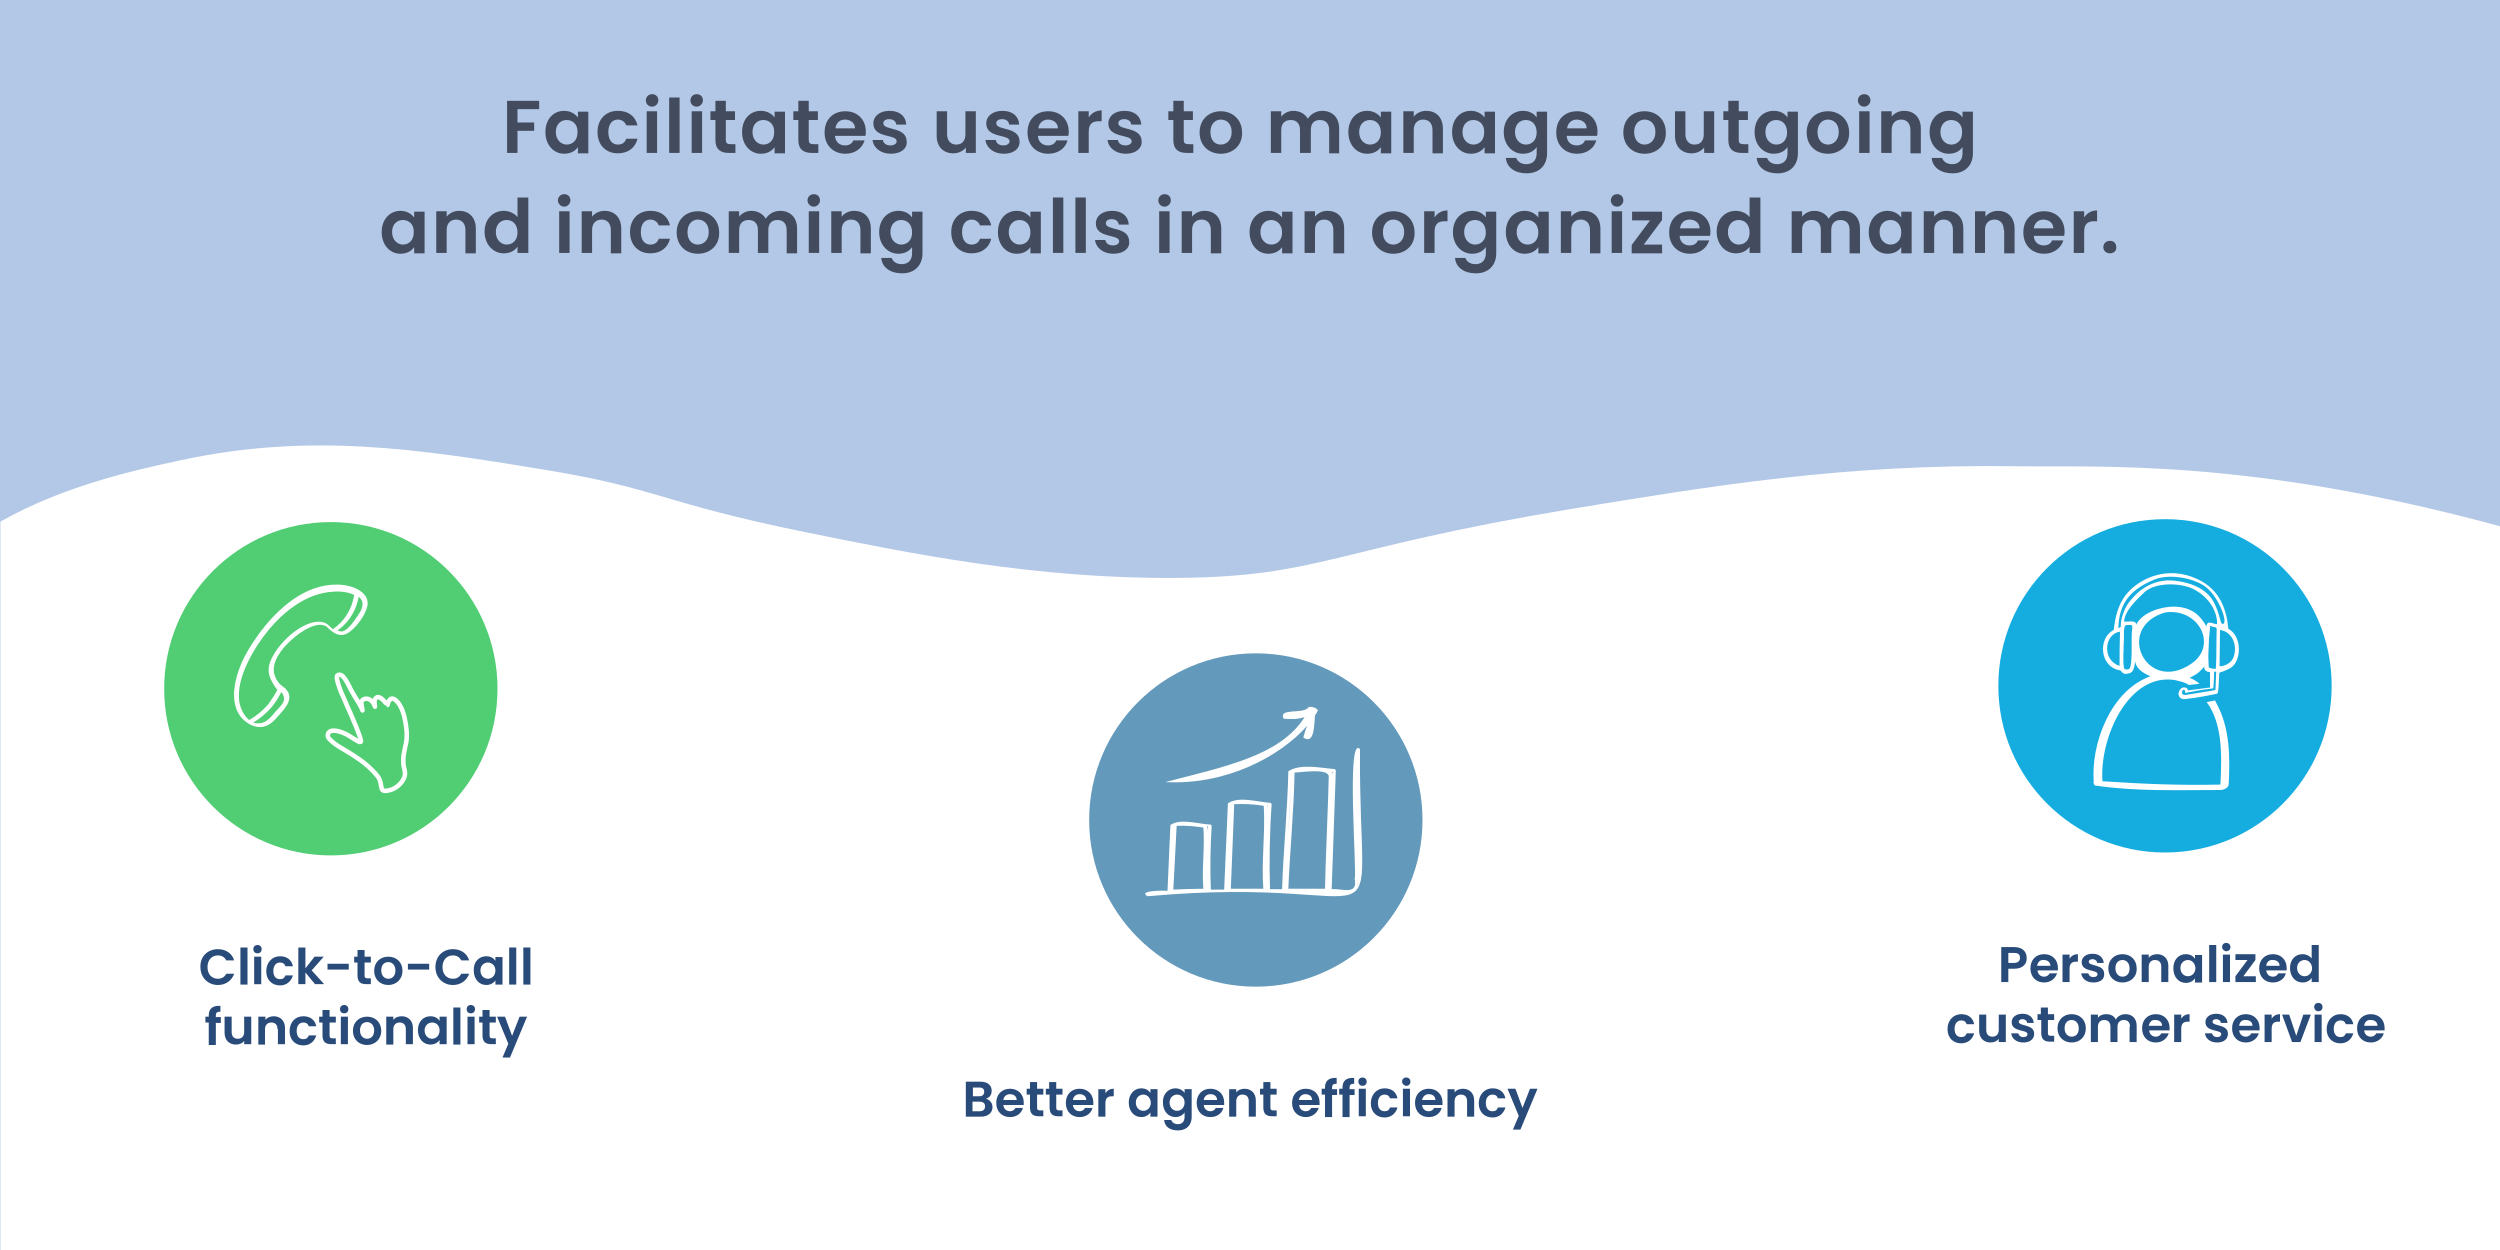<?xml version="1.0" encoding="utf-8"?>
<!-- Generator: Adobe Illustrator 26.4.0, SVG Export Plug-In . SVG Version: 6.00 Build 0)  -->
<svg version="1.1" id="Layer_1" xmlns="http://www.w3.org/2000/svg" xmlns:xlink="http://www.w3.org/1999/xlink" x="0px" y="0px"
	 viewBox="0 0 600 300" style="enable-background:new 0 0 600 300;" xml:space="preserve">
<style type="text/css">
	.st0{fill:#B3C8E6;}
	.st1{fill:#FFFFFF;}
	.st2{fill:#51CD74;}
	.st3{fill:none;stroke:#FFFFFF;stroke-width:1.089;stroke-linecap:round;stroke-linejoin:round;stroke-miterlimit:10;}
	.st4{fill:#6399BB;}
	.st5{fill:#15ADE0;}
	.st6{enable-background:new    ;}
	.st7{fill:#294B7A;}
	.st8{fill:#434C5E;}
	.st9{fill:none;stroke:#D6D6D6;stroke-width:0.988;stroke-miterlimit:10;}
	.st10{fill:none;stroke:#D6D6D6;stroke-miterlimit:10;}
	.st11{fill:#468AFD;}
	.st12{fill:#495057;}
	.st13{fill:#6F6F6F;}
	.st14{fill:#A2E1F6;}
	.st15{fill:#343A40;}
	.st16{fill:#EF8089;}
</style>
<rect x="0" y="0" class="st0" width="600" height="300"/>
<path class="st1" d="M600,126.3c-60.3-16.4-96-14.1-115.9-14.4c-41.5-0.6-73.2,4.7-107.3,10.3c-57.1,9.5-59.9,16.2-94.2,16.5
	c-34.2,0.3-64.8-6-89.4-11c-35.3-7.2-34.5-10.4-63.3-15.1c-29.4-4.8-55.5-8.9-86.7-2.1c-10.7,2.3-28,6.1-43.1,14.7V300h600V126.3z"
	/>
<g class="st6">
	<path class="st7" d="M483.4,232.5H482v3.2h-1.7v-8.4h3.1c2,0,3,1.1,3,2.6C486.5,231.2,485.6,232.5,483.4,232.5z M483.4,231.1
		c0.9,0,1.4-0.5,1.4-1.2c0-0.8-0.4-1.2-1.4-1.2H482v2.4H483.4z"/>
	<path class="st7" d="M490.6,235.8c-1.9,0-3.3-1.3-3.3-3.4c0-2.1,1.4-3.4,3.3-3.4c1.9,0,3.3,1.3,3.3,3.3c0,0.2,0,0.4,0,0.6h-4.9
		c0.1,1,0.8,1.5,1.6,1.5c0.7,0,1.1-0.4,1.3-0.8h1.8C493.3,234.8,492.2,235.8,490.6,235.8z M488.9,231.8h3.2c0-0.9-0.7-1.4-1.6-1.4
		C489.7,230.3,489.1,230.8,488.9,231.8z"/>
	<path class="st7" d="M496.7,235.7h-1.7v-6.6h1.7v1c0.4-0.7,1.1-1.1,2-1.1v1.8h-0.4c-1,0-1.6,0.4-1.6,1.7V235.7z"/>
	<path class="st7" d="M502.4,235.8c-1.7,0-2.8-1-2.9-2.2h1.7c0.1,0.5,0.5,0.9,1.2,0.9c0.7,0,1-0.3,1-0.7c0-1.2-3.8-0.4-3.8-2.9
		c0-1.1,1-2,2.6-2c1.6,0,2.6,0.9,2.7,2.2h-1.6c0-0.5-0.5-0.9-1.1-0.9c-0.6,0-0.9,0.3-0.9,0.6c0,1.2,3.7,0.5,3.7,2.9
		C505.1,235,504.1,235.8,502.4,235.8z"/>
	<path class="st7" d="M509.4,235.8c-1.9,0-3.4-1.3-3.4-3.4c0-2.1,1.5-3.4,3.4-3.4s3.4,1.3,3.4,3.4
		C512.9,234.5,511.3,235.8,509.4,235.8z M509.4,234.4c0.9,0,1.7-0.6,1.7-2c0-1.3-0.8-2-1.7-2s-1.7,0.6-1.7,2
		C507.7,233.7,508.5,234.4,509.4,234.4z"/>
	<path class="st7" d="M518.7,232c0-1.1-0.6-1.6-1.5-1.6c-0.9,0-1.5,0.6-1.5,1.6v3.7h-1.7v-6.6h1.7v0.8c0.4-0.6,1.2-0.9,2-0.9
		c1.5,0,2.7,1,2.7,2.8v3.9h-1.7V232z"/>
	<path class="st7" d="M524.6,229c1.1,0,1.8,0.5,2.2,1.1v-0.9h1.7v6.6h-1.7v-1c-0.4,0.6-1.2,1.1-2.2,1.1c-1.7,0-3-1.4-3-3.5
		C521.6,230.3,522.9,229,524.6,229z M525.1,230.4c-0.9,0-1.8,0.7-1.8,1.9c0,1.3,0.9,2,1.8,2c0.9,0,1.8-0.7,1.8-2
		C526.8,231.1,526,230.4,525.1,230.4z"/>
	<path class="st7" d="M530.2,226.8h1.7v8.9h-1.7V226.8z"/>
	<path class="st7" d="M533.3,227.3c0-0.6,0.4-1,1-1c0.6,0,1,0.4,1,1s-0.4,1-1,1C533.8,228.3,533.3,227.8,533.3,227.3z M533.5,229.1
		h1.7v6.6h-1.7V229.1z"/>
	<path class="st7" d="M541.3,230.4l-2.9,3.9h3v1.4h-4.9v-1.4l2.9-3.9h-2.9v-1.4h4.8V230.4z"/>
	<path class="st7" d="M545.5,235.8c-1.9,0-3.3-1.3-3.3-3.4c0-2.1,1.4-3.4,3.3-3.4c1.9,0,3.3,1.3,3.3,3.3c0,0.2,0,0.4,0,0.6h-4.9
		c0.1,1,0.8,1.5,1.6,1.5c0.7,0,1.1-0.4,1.3-0.8h1.8C548.3,234.8,547.2,235.8,545.5,235.8z M543.9,231.8h3.2c0-0.9-0.7-1.4-1.6-1.4
		C544.7,230.3,544,230.8,543.9,231.8z"/>
	<path class="st7" d="M552.6,229c0.9,0,1.7,0.4,2.2,1v-3.2h1.7v8.9h-1.7v-1c-0.4,0.6-1.1,1.1-2.2,1.1c-1.7,0-3-1.4-3-3.5
		C549.6,230.3,550.9,229,552.6,229z M553.1,230.4c-0.9,0-1.8,0.7-1.8,1.9c0,1.3,0.9,2,1.8,2c0.9,0,1.8-0.7,1.8-2
		C554.8,231.1,554,230.4,553.1,230.4z"/>
	<path class="st7" d="M470.7,243.4c1.7,0,2.8,0.9,3.1,2.4H472c-0.2-0.6-0.6-0.9-1.3-0.9c-0.9,0-1.6,0.7-1.6,2s0.6,2,1.6,2
		c0.7,0,1.1-0.3,1.3-0.9h1.8c-0.4,1.4-1.5,2.4-3.1,2.4c-1.9,0-3.3-1.3-3.3-3.4S468.8,243.4,470.7,243.4z"/>
	<path class="st7" d="M481.4,250.1h-1.7v-0.8c-0.4,0.6-1.2,0.9-2,0.9c-1.5,0-2.7-1-2.7-2.8v-3.9h1.7v3.7c0,1.1,0.6,1.6,1.5,1.6
		c0.9,0,1.5-0.6,1.5-1.6v-3.7h1.7V250.1z"/>
	<path class="st7" d="M485.6,250.2c-1.7,0-2.8-1-2.9-2.2h1.7c0.1,0.5,0.5,0.9,1.2,0.9c0.7,0,1-0.3,1-0.7c0-1.2-3.8-0.4-3.8-2.9
		c0-1.1,1-2,2.6-2c1.6,0,2.6,0.9,2.7,2.2h-1.6c0-0.5-0.5-0.9-1.1-0.9c-0.6,0-0.9,0.3-0.9,0.6c0,1.2,3.7,0.5,3.7,2.9
		C488.2,249.4,487.2,250.2,485.6,250.2z"/>
	<path class="st7" d="M489.8,244.8H489v-1.4h0.8v-1.6h1.7v1.6h1.5v1.4h-1.5v3.2c0,0.4,0.2,0.6,0.7,0.6h0.8v1.4H492
		c-1.3,0-2.1-0.5-2.1-2.1V244.8z"/>
	<path class="st7" d="M497.2,250.2c-1.9,0-3.4-1.3-3.4-3.4c0-2.1,1.5-3.4,3.4-3.4s3.4,1.3,3.4,3.4
		C500.6,248.9,499.1,250.2,497.2,250.2z M497.2,248.8c0.9,0,1.7-0.6,1.7-2c0-1.3-0.8-2-1.7-2s-1.7,0.6-1.7,2
		C495.5,248.1,496.3,248.8,497.2,248.8z"/>
	<path class="st7" d="M511.2,246.4c0-1.1-0.6-1.6-1.5-1.6c-0.9,0-1.5,0.6-1.5,1.6v3.7h-1.7v-3.7c0-1.1-0.6-1.6-1.5-1.6
		c-0.9,0-1.5,0.6-1.5,1.6v3.7h-1.7v-6.6h1.7v0.8c0.4-0.6,1.1-0.9,2-0.9c1,0,1.9,0.4,2.3,1.3c0.4-0.8,1.3-1.3,2.3-1.3
		c1.6,0,2.7,1,2.7,2.8v3.9h-1.7V246.4z"/>
	<path class="st7" d="M517.4,250.2c-1.9,0-3.3-1.3-3.3-3.4c0-2.1,1.4-3.4,3.3-3.4c1.9,0,3.3,1.3,3.3,3.3c0,0.2,0,0.4,0,0.6h-4.9
		c0.1,1,0.8,1.5,1.6,1.5c0.7,0,1.1-0.4,1.3-0.8h1.8C520.1,249.2,519,250.2,517.4,250.2z M515.7,246.2h3.2c0-0.9-0.7-1.4-1.6-1.4
		C516.5,244.7,515.9,245.2,515.7,246.2z"/>
	<path class="st7" d="M523.5,250.1h-1.7v-6.6h1.7v1c0.4-0.7,1.1-1.1,2-1.1v1.8h-0.4c-1,0-1.6,0.4-1.6,1.7V250.1z"/>
	<path class="st7" d="M532.1,250.2c-1.7,0-2.8-1-2.9-2.2h1.7c0.1,0.5,0.5,0.9,1.2,0.9c0.7,0,1-0.3,1-0.7c0-1.2-3.8-0.4-3.8-2.9
		c0-1.1,1-2,2.6-2c1.6,0,2.6,0.9,2.7,2.2h-1.6c0-0.5-0.5-0.9-1.1-0.9c-0.6,0-0.9,0.3-0.9,0.6c0,1.2,3.7,0.5,3.7,2.9
		C534.7,249.4,533.7,250.2,532.1,250.2z"/>
	<path class="st7" d="M539,250.2c-1.9,0-3.3-1.3-3.3-3.4c0-2.1,1.4-3.4,3.3-3.4c1.9,0,3.3,1.3,3.3,3.3c0,0.2,0,0.4,0,0.6h-4.9
		c0.1,1,0.8,1.5,1.6,1.5c0.7,0,1.1-0.4,1.3-0.8h1.8C541.8,249.2,540.6,250.2,539,250.2z M537.4,246.2h3.2c0-0.9-0.7-1.4-1.6-1.4
		C538.2,244.7,537.5,245.2,537.4,246.2z"/>
	<path class="st7" d="M545.2,250.1h-1.7v-6.6h1.7v1c0.4-0.7,1.1-1.1,2-1.1v1.8h-0.4c-1,0-1.6,0.4-1.6,1.7V250.1z"/>
	<path class="st7" d="M549.4,243.5l1.7,5.1l1.7-5.1h1.8l-2.5,6.6h-2l-2.4-6.6H549.4z"/>
	<path class="st7" d="M555.4,241.7c0-0.6,0.4-1,1-1c0.6,0,1,0.4,1,1s-0.4,1-1,1C555.8,242.7,555.4,242.2,555.4,241.7z M555.5,243.5
		h1.7v6.6h-1.7V243.5z"/>
	<path class="st7" d="M561.7,243.4c1.7,0,2.8,0.9,3.1,2.4h-1.8c-0.2-0.6-0.6-0.9-1.3-0.9c-0.9,0-1.6,0.7-1.6,2s0.6,2,1.6,2
		c0.7,0,1.1-0.3,1.3-0.9h1.8c-0.4,1.4-1.5,2.4-3.1,2.4c-1.9,0-3.3-1.3-3.3-3.4S559.8,243.4,561.7,243.4z"/>
	<path class="st7" d="M569,250.2c-1.9,0-3.3-1.3-3.3-3.4c0-2.1,1.4-3.4,3.3-3.4c1.9,0,3.3,1.3,3.3,3.3c0,0.2,0,0.4,0,0.6h-4.9
		c0.1,1,0.8,1.5,1.6,1.5c0.7,0,1.1-0.4,1.3-0.8h1.8C571.8,249.2,570.6,250.2,569,250.2z M567.4,246.2h3.2c0-0.9-0.7-1.4-1.6-1.4
		C568.2,244.7,567.5,245.2,567.4,246.2z"/>
</g>
<g class="st6">
	<path class="st7" d="M52.3,227.8c1.9,0,3.4,1,3.9,2.7h-1.9c-0.4-0.8-1.1-1.2-2-1.2c-1.5,0-2.5,1.1-2.5,2.8c0,1.7,1,2.8,2.5,2.8
		c0.9,0,1.6-0.4,2-1.2h1.9c-0.6,1.7-2.1,2.7-3.9,2.7c-2.4,0-4.2-1.8-4.2-4.3C48,229.5,49.9,227.8,52.3,227.8z"/>
	<path class="st7" d="M57.7,227.4h1.7v8.9h-1.7V227.4z"/>
	<path class="st7" d="M60.8,227.8c0-0.6,0.4-1,1-1c0.6,0,1,0.4,1,1s-0.4,1-1,1C61.2,228.8,60.8,228.4,60.8,227.8z M61,229.6h1.7v6.6
		H61V229.6z"/>
	<path class="st7" d="M67.2,229.5c1.7,0,2.8,0.9,3.1,2.4h-1.8c-0.2-0.6-0.6-0.9-1.3-0.9c-0.9,0-1.6,0.7-1.6,2s0.6,2,1.6,2
		c0.7,0,1.1-0.3,1.3-0.9h1.8c-0.4,1.4-1.5,2.4-3.1,2.4c-1.9,0-3.3-1.3-3.3-3.4S65.3,229.5,67.2,229.5z"/>
	<path class="st7" d="M71.6,227.4h1.7v5l2.2-2.8h2.2l-2.9,3.3l3,3.3h-2.2l-2.3-2.8v2.8h-1.7V227.4z"/>
	<path class="st7" d="M78.6,231.3h5.1v1.4h-5.1V231.3z"/>
	<path class="st7" d="M85.8,231H85v-1.4h0.8V228h1.7v1.6H89v1.4h-1.5v3.2c0,0.4,0.2,0.6,0.7,0.6H89v1.4h-1.1c-1.3,0-2.1-0.5-2.1-2.1
		V231z"/>
	<path class="st7" d="M93.2,236.4c-1.9,0-3.4-1.3-3.4-3.4c0-2.1,1.5-3.4,3.4-3.4s3.4,1.3,3.4,3.4C96.6,235,95.1,236.4,93.2,236.4z
		 M93.2,234.9c0.9,0,1.7-0.6,1.7-2c0-1.3-0.8-2-1.7-2c-0.9,0-1.7,0.6-1.7,2C91.5,234.2,92.3,234.9,93.2,234.9z"/>
	<path class="st7" d="M97.9,231.3h5.1v1.4h-5.1V231.3z"/>
	<path class="st7" d="M108.7,227.8c1.9,0,3.4,1,3.9,2.7h-1.9c-0.4-0.8-1.1-1.2-2-1.2c-1.5,0-2.5,1.1-2.5,2.8c0,1.7,1,2.8,2.5,2.8
		c0.9,0,1.6-0.4,2-1.2h1.9c-0.6,1.7-2.1,2.7-3.9,2.7c-2.4,0-4.2-1.8-4.2-4.3C104.5,229.5,106.3,227.8,108.7,227.8z"/>
	<path class="st7" d="M116.7,229.5c1.1,0,1.8,0.5,2.2,1.1v-0.9h1.7v6.6h-1.7v-1c-0.4,0.6-1.2,1.1-2.2,1.1c-1.7,0-3-1.4-3-3.5
		C113.6,230.8,115,229.5,116.7,229.5z M117.1,231c-0.9,0-1.8,0.7-1.8,1.9c0,1.3,0.9,2,1.8,2c0.9,0,1.8-0.7,1.8-2
		C118.9,231.7,118,231,117.1,231z"/>
	<path class="st7" d="M122.2,227.4h1.7v8.9h-1.7V227.4z"/>
	<path class="st7" d="M125.6,227.4h1.7v8.9h-1.7V227.4z"/>
	<path class="st7" d="M50.1,245.4h-0.8V244h0.8v-0.3c0-1.6,0.9-2.4,2.8-2.3v1.4c-0.8,0-1.1,0.2-1.1,1v0.3h1.2v1.4h-1.2v5.3h-1.7
		V245.4z"/>
	<path class="st7" d="M60.3,250.6h-1.7v-0.8c-0.4,0.6-1.2,0.9-2,0.9c-1.5,0-2.7-1-2.7-2.8V244h1.7v3.7c0,1.1,0.6,1.6,1.5,1.6
		c0.9,0,1.5-0.6,1.5-1.6V244h1.7V250.6z"/>
	<path class="st7" d="M66.6,247c0-1.1-0.6-1.6-1.5-1.6c-0.9,0-1.5,0.6-1.5,1.6v3.7H62V244h1.7v0.8c0.4-0.6,1.2-0.9,2-0.9
		c1.5,0,2.7,1,2.7,2.8v3.9h-1.7V247z"/>
	<path class="st7" d="M72.8,243.9c1.7,0,2.8,0.9,3.1,2.4h-1.8c-0.2-0.6-0.6-0.9-1.3-0.9c-0.9,0-1.6,0.7-1.6,2s0.6,2,1.6,2
		c0.7,0,1.1-0.3,1.3-0.9h1.8c-0.4,1.4-1.5,2.4-3.1,2.4c-1.9,0-3.3-1.3-3.3-3.4S70.8,243.9,72.8,243.9z"/>
	<path class="st7" d="M77.4,245.4h-0.8V244h0.8v-1.6h1.7v1.6h1.5v1.4h-1.5v3.2c0,0.4,0.2,0.6,0.7,0.6h0.8v1.4h-1.1
		c-1.3,0-2.1-0.5-2.1-2.1V245.4z"/>
	<path class="st7" d="M81.6,242.2c0-0.6,0.4-1,1-1c0.6,0,1,0.4,1,1s-0.4,1-1,1C82,243.2,81.6,242.8,81.6,242.2z M81.8,244h1.7v6.6
		h-1.7V244z"/>
	<path class="st7" d="M88.1,250.8c-1.9,0-3.4-1.3-3.4-3.4c0-2.1,1.5-3.4,3.4-3.4s3.4,1.3,3.4,3.4C91.5,249.4,90,250.8,88.1,250.8z
		 M88.1,249.3c0.9,0,1.7-0.6,1.7-2c0-1.3-0.8-2-1.7-2c-0.9,0-1.7,0.6-1.7,2C86.4,248.6,87.2,249.3,88.1,249.3z"/>
	<path class="st7" d="M97.4,247c0-1.1-0.6-1.6-1.5-1.6c-0.9,0-1.5,0.6-1.5,1.6v3.7h-1.7V244h1.7v0.8c0.4-0.6,1.2-0.9,2-0.9
		c1.5,0,2.7,1,2.7,2.8v3.9h-1.7V247z"/>
	<path class="st7" d="M103.3,243.9c1.1,0,1.8,0.5,2.2,1.1V244h1.7v6.6h-1.7v-1c-0.4,0.6-1.2,1.1-2.2,1.1c-1.7,0-3-1.4-3-3.5
		C100.3,245.2,101.6,243.9,103.3,243.9z M103.7,245.4c-0.9,0-1.8,0.7-1.8,1.9c0,1.3,0.9,2,1.8,2c0.9,0,1.8-0.7,1.8-2
		C105.5,246.1,104.7,245.4,103.7,245.4z"/>
	<path class="st7" d="M108.8,241.8h1.7v8.9h-1.7V241.8z"/>
	<path class="st7" d="M112,242.2c0-0.6,0.4-1,1-1c0.6,0,1,0.4,1,1s-0.4,1-1,1C112.4,243.2,112,242.8,112,242.2z M112.2,244h1.7v6.6
		h-1.7V244z"/>
	<path class="st7" d="M115.8,245.4H115V244h0.8v-1.6h1.7v1.6h1.5v1.4h-1.5v3.2c0,0.4,0.2,0.6,0.7,0.6h0.8v1.4h-1.1
		c-1.3,0-2.1-0.5-2.1-2.1V245.4z"/>
	<path class="st7" d="M124.7,244h1.8l-4.1,9.8h-1.8l1.4-3.3l-2.7-6.5h1.9l1.7,4.6L124.7,244z"/>
</g>
<g class="st6">
	<path class="st7" d="M235.4,268h-3.6v-8.4h3.5c1.8,0,2.7,0.9,2.7,2.2c0,1-0.6,1.7-1.4,1.9c0.9,0.2,1.6,1,1.6,2
		C238.2,267.1,237.1,268,235.4,268z M235,261h-1.5v2.1h1.5c0.8,0,1.2-0.4,1.2-1C236.3,261.4,235.8,261,235,261z M235.1,264.4h-1.7
		v2.3h1.7c0.8,0,1.3-0.4,1.3-1.1C236.5,264.8,235.9,264.4,235.1,264.4z"/>
	<path class="st7" d="M242.4,268.1c-1.9,0-3.3-1.3-3.3-3.4c0-2.1,1.4-3.4,3.3-3.4c1.9,0,3.3,1.3,3.3,3.3c0,0.2,0,0.4,0,0.6h-4.9
		c0.1,1,0.8,1.5,1.6,1.5c0.7,0,1.1-0.4,1.3-0.8h1.8C245.2,267.1,244.1,268.1,242.4,268.1z M240.8,264h3.2c0-0.9-0.7-1.4-1.6-1.4
		C241.6,262.6,240.9,263.1,240.8,264z"/>
	<path class="st7" d="M247.2,262.7h-0.8v-1.4h0.8v-1.6h1.7v1.6h1.5v1.4h-1.5v3.2c0,0.4,0.2,0.6,0.7,0.6h0.8v1.4h-1.1
		c-1.3,0-2.1-0.5-2.1-2.1V262.7z"/>
	<path class="st7" d="M251.8,262.7H251v-1.4h0.8v-1.6h1.7v1.6h1.5v1.4h-1.5v3.2c0,0.4,0.2,0.6,0.7,0.6h0.8v1.4H254
		c-1.3,0-2.1-0.5-2.1-2.1V262.7z"/>
	<path class="st7" d="M259.1,268.1c-1.9,0-3.3-1.3-3.3-3.4c0-2.1,1.4-3.4,3.3-3.4c1.9,0,3.3,1.3,3.3,3.3c0,0.2,0,0.4,0,0.6h-4.9
		c0.1,1,0.8,1.5,1.6,1.5c0.7,0,1.1-0.4,1.3-0.8h1.8C261.9,267.1,260.8,268.1,259.1,268.1z M257.5,264h3.2c0-0.9-0.7-1.4-1.6-1.4
		C258.3,262.6,257.6,263.1,257.5,264z"/>
	<path class="st7" d="M265.3,268h-1.7v-6.6h1.7v1c0.4-0.7,1.1-1.1,2-1.1v1.8h-0.4c-1,0-1.6,0.4-1.6,1.7V268z"/>
	<path class="st7" d="M273.9,261.2c1.1,0,1.8,0.5,2.2,1.1v-0.9h1.7v6.6h-1.7v-1c-0.4,0.6-1.2,1.1-2.2,1.1c-1.7,0-3-1.4-3-3.5
		C270.9,262.6,272.2,261.2,273.9,261.2z M274.4,262.7c-0.9,0-1.8,0.7-1.8,1.9c0,1.3,0.9,2,1.8,2c0.9,0,1.8-0.7,1.8-2
		C276.1,263.4,275.3,262.7,274.4,262.7z"/>
	<path class="st7" d="M282.1,261.2c1,0,1.8,0.5,2.2,1.1v-0.9h1.7v6.7c0,1.8-1.1,3.2-3.3,3.2c-1.9,0-3.2-0.9-3.3-2.5h1.7
		c0.2,0.6,0.8,1,1.6,1c0.9,0,1.6-0.5,1.6-1.8v-1c-0.4,0.6-1.2,1.1-2.2,1.1c-1.7,0-3-1.4-3-3.5C279,262.6,280.4,261.2,282.1,261.2z
		 M282.5,262.7c-0.9,0-1.8,0.7-1.8,1.9c0,1.3,0.9,2,1.8,2c0.9,0,1.8-0.7,1.8-2C284.3,263.4,283.4,262.7,282.5,262.7z"/>
	<path class="st7" d="M290.5,268.1c-1.9,0-3.3-1.3-3.3-3.4c0-2.1,1.4-3.4,3.3-3.4c1.9,0,3.3,1.3,3.3,3.3c0,0.2,0,0.4,0,0.6h-4.9
		c0.1,1,0.8,1.5,1.6,1.5c0.7,0,1.1-0.4,1.3-0.8h1.8C293.3,267.1,292.2,268.1,290.5,268.1z M288.9,264h3.2c0-0.9-0.7-1.4-1.6-1.4
		C289.7,262.6,289,263.1,288.9,264z"/>
	<path class="st7" d="M299.7,264.3c0-1.1-0.6-1.6-1.5-1.6c-0.9,0-1.5,0.6-1.5,1.6v3.7H295v-6.6h1.7v0.8c0.4-0.6,1.2-0.9,2-0.9
		c1.5,0,2.7,1,2.7,2.8v3.9h-1.7V264.3z"/>
	<path class="st7" d="M303.2,262.7h-0.8v-1.4h0.8v-1.6h1.7v1.6h1.5v1.4h-1.5v3.2c0,0.4,0.2,0.6,0.7,0.6h0.8v1.4h-1.1
		c-1.3,0-2.1-0.5-2.1-2.1V262.7z"/>
	<path class="st7" d="M313.4,268.1c-1.9,0-3.3-1.3-3.3-3.4c0-2.1,1.4-3.4,3.3-3.4c1.9,0,3.3,1.3,3.3,3.3c0,0.2,0,0.4,0,0.6h-4.9
		c0.1,1,0.8,1.5,1.6,1.5c0.7,0,1.1-0.4,1.3-0.8h1.8C316.1,267.1,315,268.1,313.4,268.1z M311.7,264h3.2c0-0.9-0.7-1.4-1.6-1.4
		C312.5,262.6,311.9,263.1,311.7,264z"/>
	<path class="st7" d="M318,262.7h-0.8v-1.4h0.8V261c0-1.6,0.9-2.4,2.8-2.3v1.4c-0.8,0-1.1,0.2-1.1,1v0.3h1.2v1.4h-1.2v5.3H318V262.7
		z"/>
	<path class="st7" d="M322.2,262.7h-0.8v-1.4h0.8V261c0-1.6,0.9-2.4,2.8-2.3v1.4c-0.8,0-1.1,0.2-1.1,1v0.3h1.2v1.4h-1.2v5.3h-1.7
		V262.7z"/>
	<path class="st7" d="M326,259.6c0-0.6,0.4-1,1-1c0.6,0,1,0.4,1,1s-0.4,1-1,1C326.4,260.6,326,260.1,326,259.6z M326.1,261.3h1.7
		v6.6h-1.7V261.3z"/>
	<path class="st7" d="M332.3,261.2c1.7,0,2.8,0.9,3.1,2.4h-1.8c-0.2-0.6-0.6-0.9-1.3-0.9c-0.9,0-1.6,0.7-1.6,2s0.6,2,1.6,2
		c0.7,0,1.1-0.3,1.3-0.9h1.8c-0.4,1.4-1.5,2.4-3.1,2.4c-1.9,0-3.3-1.3-3.3-3.4S330.4,261.2,332.3,261.2z"/>
	<path class="st7" d="M336.5,259.6c0-0.6,0.4-1,1-1c0.6,0,1,0.4,1,1s-0.4,1-1,1C337,260.6,336.5,260.1,336.5,259.6z M336.7,261.3
		h1.7v6.6h-1.7V261.3z"/>
	<path class="st7" d="M342.9,268.1c-1.9,0-3.3-1.3-3.3-3.4c0-2.1,1.4-3.4,3.3-3.4c1.9,0,3.3,1.3,3.3,3.3c0,0.2,0,0.4,0,0.6h-4.9
		c0.1,1,0.8,1.5,1.6,1.5c0.7,0,1.1-0.4,1.3-0.8h1.8C345.7,267.1,344.6,268.1,342.9,268.1z M341.3,264h3.2c0-0.9-0.7-1.4-1.6-1.4
		C342.1,262.6,341.5,263.1,341.3,264z"/>
	<path class="st7" d="M352.1,264.3c0-1.1-0.6-1.6-1.5-1.6c-0.9,0-1.5,0.6-1.5,1.6v3.7h-1.7v-6.6h1.7v0.8c0.4-0.6,1.2-0.9,2-0.9
		c1.5,0,2.7,1,2.7,2.8v3.9h-1.7V264.3z"/>
	<path class="st7" d="M358.2,261.2c1.7,0,2.8,0.9,3.1,2.4h-1.8c-0.2-0.6-0.6-0.9-1.3-0.9c-0.9,0-1.6,0.7-1.6,2s0.6,2,1.6,2
		c0.7,0,1.1-0.3,1.3-0.9h1.8c-0.4,1.4-1.5,2.4-3.1,2.4c-1.9,0-3.3-1.3-3.3-3.4S356.3,261.2,358.2,261.2z"/>
	<path class="st7" d="M367.2,261.3h1.8l-4.1,9.8h-1.8l1.4-3.3l-2.7-6.5h1.9l1.7,4.6L367.2,261.3z"/>
</g>
<g>
	<path class="st8" d="M121.6,24.2h7.8v2h-5.2v3.2h4v2h-4v5.3h-2.5V24.2z"/>
	<path class="st8" d="M135.4,26.6c1.6,0,2.7,0.8,3.3,1.6v-1.4h2.5v10h-2.5v-1.5c-0.6,0.9-1.7,1.6-3.3,1.6c-2.5,0-4.5-2.1-4.5-5.2
		S132.8,26.6,135.4,26.6z M136,28.8c-1.4,0-2.6,1-2.6,2.9s1.3,3,2.6,3c1.4,0,2.6-1,2.6-2.9C138.7,29.8,137.4,28.8,136,28.8z"/>
	<path class="st8" d="M148.3,26.6c2.5,0,4.2,1.3,4.7,3.5h-2.7c-0.3-0.8-1-1.4-2-1.4c-1.4,0-2.3,1.1-2.3,3c0,1.9,0.9,3,2.3,3
		c1,0,1.7-0.5,2-1.4h2.7c-0.5,2.1-2.2,3.5-4.7,3.5c-2.9,0-4.9-2-4.9-5.1C143.4,28.6,145.4,26.6,148.3,26.6z"/>
	<path class="st8" d="M155,24.1c0-0.8,0.6-1.5,1.5-1.5c0.9,0,1.5,0.6,1.5,1.5c0,0.8-0.7,1.5-1.5,1.5C155.6,25.6,155,24.9,155,24.1z
		 M155.2,26.7h2.5v10h-2.5V26.7z"/>
	<path class="st8" d="M160.6,23.4h2.5v13.3h-2.5V23.4z"/>
	<path class="st8" d="M165.7,24.1c0-0.8,0.6-1.5,1.5-1.5c0.9,0,1.5,0.6,1.5,1.5c0,0.8-0.7,1.5-1.5,1.5
		C166.3,25.6,165.7,24.9,165.7,24.1z M166,26.7h2.5v10H166V26.7z"/>
	<path class="st8" d="M171.7,28.8h-1.2v-2.1h1.2v-2.5h2.5v2.5h2.2v2.1h-2.2v4.8c0,0.7,0.3,1,1.1,1h1.2v2.1h-1.6
		c-1.9,0-3.2-0.8-3.2-3.1V28.8z"/>
	<path class="st8" d="M182.6,26.6c1.6,0,2.7,0.8,3.3,1.6v-1.4h2.5v10h-2.5v-1.5c-0.6,0.9-1.7,1.6-3.3,1.6c-2.5,0-4.5-2.1-4.5-5.2
		S180,26.6,182.6,26.6z M183.2,28.8c-1.4,0-2.6,1-2.6,2.9s1.3,3,2.6,3c1.4,0,2.6-1,2.6-2.9C185.9,29.8,184.6,28.8,183.2,28.8z"/>
	<path class="st8" d="M191.6,28.8h-1.2v-2.1h1.2v-2.5h2.5v2.5h2.2v2.1h-2.2v4.8c0,0.7,0.3,1,1.1,1h1.2v2.1h-1.6
		c-1.9,0-3.2-0.8-3.2-3.1V28.8z"/>
	<path class="st8" d="M202.9,36.9c-2.9,0-5-2-5-5.1c0-3.2,2.1-5.1,5-5.1c2.9,0,4.9,2,4.9,4.9c0,0.3,0,0.6-0.1,1h-7.3
		c0.1,1.5,1.1,2.3,2.4,2.3c1.1,0,1.7-0.5,2-1.2h2.7C207,35.4,205.4,36.9,202.9,36.9z M200.5,30.8h4.7c0-1.3-1.1-2.1-2.4-2.1
		C201.6,28.7,200.7,29.4,200.5,30.8z"/>
	<path class="st8" d="M213.8,36.9c-2.5,0-4.2-1.5-4.4-3.3h2.5c0.1,0.8,0.8,1.3,1.8,1.3c1,0,1.5-0.5,1.5-1c0-1.8-5.6-0.6-5.6-4.3
		c0-1.7,1.5-3,3.9-3c2.4,0,3.9,1.3,4,3.3h-2.4c-0.1-0.8-0.7-1.3-1.7-1.3c-0.9,0-1.4,0.4-1.4,1c0,1.8,5.5,0.7,5.6,4.3
		C217.8,35.6,216.3,36.9,213.8,36.9z"/>
	<path class="st8" d="M234.3,36.7h-2.5v-1.3c-0.6,0.8-1.7,1.4-3,1.4c-2.3,0-4-1.5-4-4.2v-5.9h2.5v5.5c0,1.6,0.9,2.5,2.2,2.5
		c1.4,0,2.2-0.9,2.2-2.5v-5.5h2.5V36.7z"/>
	<path class="st8" d="M240.9,36.9c-2.5,0-4.2-1.5-4.4-3.3h2.5c0.1,0.8,0.8,1.3,1.8,1.3c1,0,1.5-0.5,1.5-1c0-1.8-5.6-0.6-5.6-4.3
		c0-1.7,1.5-3,3.9-3c2.4,0,3.9,1.3,4,3.3h-2.4c-0.1-0.8-0.7-1.3-1.7-1.3c-0.9,0-1.4,0.4-1.4,1c0,1.8,5.5,0.7,5.6,4.3
		C244.8,35.6,243.4,36.9,240.9,36.9z"/>
	<path class="st8" d="M251.6,36.9c-2.9,0-5-2-5-5.1c0-3.2,2.1-5.1,5-5.1c2.9,0,4.9,2,4.9,4.9c0,0.3,0,0.6-0.1,1h-7.3
		c0.1,1.5,1.1,2.3,2.4,2.3c1.1,0,1.7-0.5,2-1.2h2.7C255.8,35.4,254.1,36.9,251.6,36.9z M249.2,30.8h4.7c0-1.3-1.1-2.1-2.4-2.1
		C250.4,28.7,249.4,29.4,249.2,30.8z"/>
	<path class="st8" d="M261.3,36.7h-2.5v-10h2.5v1.5c0.6-1,1.7-1.7,3.1-1.7v2.6h-0.7c-1.5,0-2.4,0.6-2.4,2.5V36.7z"/>
	<path class="st8" d="M270.2,36.9c-2.5,0-4.2-1.5-4.4-3.3h2.5c0.1,0.8,0.8,1.3,1.8,1.3c1,0,1.5-0.5,1.5-1c0-1.8-5.6-0.6-5.6-4.3
		c0-1.7,1.5-3,3.9-3c2.4,0,3.9,1.3,4,3.3h-2.4c-0.1-0.8-0.7-1.3-1.7-1.3c-0.9,0-1.4,0.4-1.4,1c0,1.8,5.5,0.7,5.6,4.3
		C274.1,35.6,272.6,36.9,270.2,36.9z"/>
	<path class="st8" d="M281.6,28.8h-1.2v-2.1h1.2v-2.5h2.5v2.5h2.2v2.1h-2.2v4.8c0,0.7,0.3,1,1.1,1h1.2v2.1h-1.6
		c-1.9,0-3.2-0.8-3.2-3.1V28.8z"/>
	<path class="st8" d="M293,36.9c-2.9,0-5.1-2-5.1-5.1c0-3.2,2.3-5.1,5.1-5.1s5.1,2,5.1,5.1C298.2,34.9,295.9,36.9,293,36.9z
		 M293,34.7c1.3,0,2.6-1,2.6-3c0-2-1.2-3-2.6-3c-1.3,0-2.5,1-2.5,3C290.5,33.7,291.6,34.7,293,34.7z"/>
	<path class="st8" d="M319,31.2c0-1.6-0.9-2.4-2.2-2.4c-1.4,0-2.2,0.8-2.2,2.4v5.5H312v-5.5c0-1.6-0.9-2.4-2.2-2.4
		c-1.4,0-2.3,0.8-2.3,2.4v5.5H305v-10h2.5V28c0.6-0.8,1.7-1.4,2.9-1.4c1.5,0,2.8,0.7,3.5,1.9c0.6-1.1,2-1.9,3.4-1.9
		c2.4,0,4.1,1.5,4.1,4.3v5.9H319V31.2z"/>
	<path class="st8" d="M328.1,26.6c1.6,0,2.7,0.8,3.3,1.6v-1.4h2.5v10h-2.5v-1.5c-0.6,0.9-1.7,1.6-3.3,1.6c-2.5,0-4.5-2.1-4.5-5.2
		S325.6,26.6,328.1,26.6z M328.8,28.8c-1.4,0-2.6,1-2.6,2.9s1.3,3,2.6,3c1.4,0,2.6-1,2.6-2.9C331.4,29.8,330.2,28.8,328.8,28.8z"/>
	<path class="st8" d="M343.8,31.2c0-1.6-0.9-2.5-2.2-2.5c-1.4,0-2.3,0.9-2.3,2.5v5.5h-2.5v-10h2.5V28c0.6-0.8,1.7-1.4,3-1.4
		c2.3,0,4,1.5,4,4.3v5.9h-2.5V31.2z"/>
	<path class="st8" d="M353,26.6c1.6,0,2.7,0.8,3.3,1.6v-1.4h2.5v10h-2.5v-1.5c-0.6,0.9-1.7,1.6-3.3,1.6c-2.5,0-4.5-2.1-4.5-5.2
		S350.4,26.6,353,26.6z M353.6,28.8c-1.4,0-2.6,1-2.6,2.9s1.3,3,2.6,3c1.4,0,2.6-1,2.6-2.9C356.3,29.8,355,28.8,353.6,28.8z"/>
	<path class="st8" d="M365.5,26.6c1.6,0,2.7,0.7,3.3,1.6v-1.4h2.5v10c0,2.7-1.7,4.8-4.9,4.8c-2.8,0-4.8-1.4-5-3.7h2.5
		c0.3,0.9,1.2,1.5,2.4,1.5c1.4,0,2.5-0.8,2.5-2.6v-1.5c-0.6,0.9-1.7,1.6-3.3,1.6c-2.5,0-4.6-2.1-4.6-5.2S363,26.6,365.5,26.6z
		 M366.2,28.8c-1.4,0-2.6,1-2.6,2.9s1.3,3,2.6,3c1.4,0,2.6-1,2.6-2.9C368.8,29.8,367.6,28.8,366.2,28.8z"/>
	<path class="st8" d="M378.5,36.9c-2.9,0-5-2-5-5.1c0-3.2,2.1-5.1,5-5.1c2.9,0,4.9,2,4.9,4.9c0,0.3,0,0.6-0.1,1h-7.3
		c0.1,1.5,1.1,2.3,2.4,2.3c1.1,0,1.7-0.5,2-1.2h2.7C382.7,35.4,381,36.9,378.5,36.9z M376.1,30.8h4.7c0-1.3-1.1-2.1-2.4-2.1
		C377.3,28.7,376.3,29.4,376.1,30.8z"/>
	<path class="st8" d="M394.7,36.9c-2.9,0-5.1-2-5.1-5.1c0-3.2,2.2-5.1,5.1-5.1s5.1,2,5.1,5.1C399.9,34.9,397.6,36.9,394.7,36.9z
		 M394.7,34.7c1.3,0,2.6-1,2.6-3c0-2-1.2-3-2.6-3c-1.3,0-2.5,1-2.5,3C392.2,33.7,393.4,34.7,394.7,34.7z"/>
	<path class="st8" d="M411.6,36.7H409v-1.3c-0.6,0.8-1.7,1.4-3,1.4c-2.3,0-4-1.5-4-4.2v-5.9h2.5v5.5c0,1.6,0.9,2.5,2.2,2.5
		c1.4,0,2.2-0.9,2.2-2.5v-5.5h2.5V36.7z"/>
	<path class="st8" d="M414.8,28.8h-1.2v-2.1h1.2v-2.5h2.5v2.5h2.2v2.1h-2.2v4.8c0,0.7,0.3,1,1.1,1h1.2v2.1H418
		c-1.9,0-3.2-0.8-3.2-3.1V28.8z"/>
	<path class="st8" d="M425.7,26.6c1.6,0,2.7,0.7,3.3,1.6v-1.4h2.5v10c0,2.7-1.7,4.8-4.9,4.8c-2.8,0-4.8-1.4-5-3.7h2.5
		c0.3,0.9,1.2,1.5,2.4,1.5c1.4,0,2.5-0.8,2.5-2.6v-1.5c-0.6,0.9-1.7,1.6-3.3,1.6c-2.5,0-4.6-2.1-4.6-5.2S423.1,26.6,425.7,26.6z
		 M426.3,28.8c-1.4,0-2.6,1-2.6,2.9s1.3,3,2.6,3c1.4,0,2.6-1,2.6-2.9C428.9,29.8,427.7,28.8,426.3,28.8z"/>
	<path class="st8" d="M438.7,36.9c-2.9,0-5.1-2-5.1-5.1c0-3.2,2.3-5.1,5.1-5.1s5.1,2,5.1,5.1C443.9,34.9,441.6,36.9,438.7,36.9z
		 M438.7,34.7c1.3,0,2.6-1,2.6-3c0-2-1.2-3-2.6-3c-1.3,0-2.5,1-2.5,3C436.2,33.7,437.4,34.7,438.7,34.7z"/>
	<path class="st8" d="M445.9,24.1c0-0.8,0.6-1.5,1.5-1.5c0.9,0,1.5,0.6,1.5,1.5c0,0.8-0.7,1.5-1.5,1.5
		C446.5,25.6,445.9,24.9,445.9,24.1z M446.2,26.7h2.5v10h-2.5V26.7z"/>
	<path class="st8" d="M458.5,31.2c0-1.6-0.9-2.5-2.2-2.5c-1.4,0-2.3,0.9-2.3,2.5v5.5h-2.5v-10h2.5V28c0.6-0.8,1.7-1.4,3-1.4
		c2.3,0,4,1.5,4,4.3v5.9h-2.5V31.2z"/>
	<path class="st8" d="M467.7,26.6c1.6,0,2.7,0.7,3.3,1.6v-1.4h2.5v10c0,2.7-1.7,4.8-4.9,4.8c-2.8,0-4.8-1.4-5-3.7h2.5
		c0.3,0.9,1.2,1.5,2.4,1.5c1.4,0,2.5-0.8,2.5-2.6v-1.5c-0.6,0.9-1.7,1.6-3.3,1.6c-2.5,0-4.6-2.1-4.6-5.2S465.1,26.6,467.7,26.6z
		 M468.3,28.8c-1.4,0-2.6,1-2.6,2.9s1.3,3,2.6,3c1.4,0,2.6-1,2.6-2.9C471,29.8,469.7,28.8,468.3,28.8z"/>
	<path class="st8" d="M96.1,50.6c1.6,0,2.7,0.8,3.3,1.6v-1.4h2.5v10h-2.5v-1.5c-0.6,0.9-1.7,1.6-3.3,1.6c-2.5,0-4.5-2.1-4.5-5.2
		S93.6,50.6,96.1,50.6z M96.7,52.8c-1.4,0-2.6,1-2.6,2.9s1.3,3,2.6,3c1.4,0,2.6-1,2.6-2.9C99.4,53.8,98.1,52.8,96.7,52.8z"/>
	<path class="st8" d="M111.7,55.2c0-1.6-0.9-2.5-2.2-2.5c-1.4,0-2.3,0.9-2.3,2.5v5.5h-2.5v-10h2.5V52c0.6-0.8,1.7-1.4,3-1.4
		c2.3,0,4,1.5,4,4.3v5.9h-2.5V55.2z"/>
	<path class="st8" d="M120.9,50.6c1.3,0,2.6,0.6,3.3,1.5v-4.7h2.6v13.3h-2.6v-1.5c-0.6,0.9-1.7,1.6-3.3,1.6c-2.5,0-4.6-2.1-4.6-5.2
		S118.4,50.6,120.9,50.6z M121.6,52.8c-1.4,0-2.6,1-2.6,2.9s1.3,3,2.6,3c1.4,0,2.6-1,2.6-2.9C124.2,53.8,123,52.8,121.6,52.8z"/>
	<path class="st8" d="M133.9,48.1c0-0.8,0.6-1.5,1.5-1.5c0.9,0,1.5,0.6,1.5,1.5c0,0.8-0.7,1.5-1.5,1.5
		C134.6,49.6,133.9,48.9,133.9,48.1z M134.2,50.7h2.5v10h-2.5V50.7z"/>
	<path class="st8" d="M146.6,55.2c0-1.6-0.9-2.5-2.2-2.5c-1.4,0-2.3,0.9-2.3,2.5v5.5h-2.5v-10h2.5V52c0.6-0.8,1.7-1.4,3-1.4
		c2.3,0,4,1.5,4,4.3v5.9h-2.5V55.2z"/>
	<path class="st8" d="M156.1,50.6c2.5,0,4.2,1.3,4.7,3.5h-2.7c-0.3-0.8-1-1.4-2-1.4c-1.4,0-2.3,1.1-2.3,3c0,1.9,0.9,3,2.3,3
		c1,0,1.7-0.5,2-1.4h2.7c-0.5,2.1-2.2,3.5-4.7,3.5c-2.9,0-4.9-2-4.9-5.1C151.2,52.6,153.2,50.6,156.1,50.6z"/>
	<path class="st8" d="M167.5,60.9c-2.9,0-5.1-2-5.1-5.1c0-3.2,2.3-5.1,5.1-5.1s5.1,2,5.1,5.1C172.7,58.9,170.4,60.9,167.5,60.9z
		 M167.5,58.7c1.3,0,2.6-1,2.6-3c0-2-1.2-3-2.6-3c-1.3,0-2.5,1-2.5,3C165,57.7,166.1,58.7,167.5,58.7z"/>
	<path class="st8" d="M188.8,55.2c0-1.6-0.9-2.4-2.2-2.4c-1.4,0-2.2,0.8-2.2,2.4v5.5h-2.5v-5.5c0-1.6-0.9-2.4-2.2-2.4
		c-1.4,0-2.3,0.8-2.3,2.4v5.5h-2.5v-10h2.5V52c0.6-0.8,1.7-1.4,2.9-1.4c1.5,0,2.8,0.7,3.5,1.9c0.6-1.1,2-1.9,3.4-1.9
		c2.4,0,4.1,1.5,4.1,4.3v5.9h-2.5V55.2z"/>
	<path class="st8" d="M193.8,48.1c0-0.8,0.6-1.5,1.5-1.5c0.9,0,1.5,0.6,1.5,1.5c0,0.8-0.7,1.5-1.5,1.5
		C194.5,49.6,193.8,48.9,193.8,48.1z M194.1,50.7h2.5v10h-2.5V50.7z"/>
	<path class="st8" d="M206.5,55.2c0-1.6-0.9-2.5-2.2-2.5c-1.4,0-2.3,0.9-2.3,2.5v5.5h-2.5v-10h2.5V52c0.6-0.8,1.7-1.4,3-1.4
		c2.3,0,4,1.5,4,4.3v5.9h-2.5V55.2z"/>
	<path class="st8" d="M215.6,50.6c1.6,0,2.7,0.7,3.3,1.6v-1.4h2.5v10c0,2.7-1.7,4.8-4.9,4.8c-2.8,0-4.8-1.4-5-3.7h2.5
		c0.3,0.9,1.2,1.5,2.4,1.5c1.4,0,2.5-0.8,2.5-2.6v-1.5c-0.6,0.9-1.7,1.6-3.3,1.6c-2.5,0-4.6-2.1-4.6-5.2S213.1,50.6,215.6,50.6z
		 M216.3,52.8c-1.4,0-2.6,1-2.6,2.9s1.3,3,2.6,3c1.4,0,2.6-1,2.6-2.9C218.9,53.8,217.7,52.8,216.3,52.8z"/>
	<path class="st8" d="M233.2,50.6c2.5,0,4.2,1.3,4.7,3.5h-2.7c-0.3-0.8-1-1.4-2-1.4c-1.4,0-2.3,1.1-2.3,3c0,1.9,0.9,3,2.3,3
		c1,0,1.7-0.5,2-1.4h2.7c-0.5,2.1-2.2,3.5-4.7,3.5c-2.9,0-4.9-2-4.9-5.1C228.3,52.6,230.3,50.6,233.2,50.6z"/>
	<path class="st8" d="M244,50.6c1.6,0,2.7,0.8,3.3,1.6v-1.4h2.5v10h-2.5v-1.5c-0.6,0.9-1.7,1.6-3.3,1.6c-2.5,0-4.5-2.1-4.5-5.2
		S241.5,50.6,244,50.6z M244.7,52.8c-1.4,0-2.6,1-2.6,2.9s1.3,3,2.6,3c1.4,0,2.6-1,2.6-2.9C247.3,53.8,246.1,52.8,244.7,52.8z"/>
	<path class="st8" d="M252.7,47.4h2.5v13.3h-2.5V47.4z"/>
	<path class="st8" d="M258.1,47.4h2.5v13.3h-2.5V47.4z"/>
	<path class="st8" d="M267.2,60.9c-2.5,0-4.2-1.5-4.4-3.3h2.5c0.1,0.8,0.8,1.3,1.8,1.3c1,0,1.5-0.5,1.5-1c0-1.8-5.6-0.6-5.6-4.3
		c0-1.7,1.5-3,3.9-3c2.4,0,3.9,1.3,4,3.3h-2.4c-0.1-0.8-0.7-1.3-1.7-1.3c-0.9,0-1.4,0.4-1.4,1c0,1.8,5.5,0.7,5.6,4.3
		C271.2,59.6,269.7,60.9,267.2,60.9z"/>
	<path class="st8" d="M278,48.1c0-0.8,0.6-1.5,1.5-1.5c0.9,0,1.5,0.6,1.5,1.5c0,0.8-0.7,1.5-1.5,1.5C278.6,49.6,278,48.9,278,48.1z
		 M278.2,50.7h2.5v10h-2.5V50.7z"/>
	<path class="st8" d="M290.6,55.2c0-1.6-0.9-2.5-2.2-2.5c-1.4,0-2.3,0.9-2.3,2.5v5.5h-2.5v-10h2.5V52c0.6-0.8,1.7-1.4,3-1.4
		c2.3,0,4,1.5,4,4.3v5.9h-2.5V55.2z"/>
	<path class="st8" d="M304.4,50.6c1.6,0,2.7,0.8,3.3,1.6v-1.4h2.5v10h-2.5v-1.5c-0.6,0.9-1.7,1.6-3.3,1.6c-2.5,0-4.5-2.1-4.5-5.2
		S301.9,50.6,304.4,50.6z M305.1,52.8c-1.4,0-2.6,1-2.6,2.9s1.3,3,2.6,3c1.4,0,2.6-1,2.6-2.9C307.7,53.8,306.4,52.8,305.1,52.8z"/>
	<path class="st8" d="M320,55.2c0-1.6-0.9-2.5-2.2-2.5c-1.4,0-2.2,0.9-2.2,2.5v5.5h-2.5v-10h2.5V52c0.6-0.8,1.7-1.4,3-1.4
		c2.3,0,4,1.5,4,4.3v5.9H320V55.2z"/>
	<path class="st8" d="M334.4,60.9c-2.9,0-5.1-2-5.1-5.1c0-3.2,2.2-5.1,5.1-5.1s5.1,2,5.1,5.1C339.6,58.9,337.3,60.9,334.4,60.9z
		 M334.4,58.7c1.3,0,2.6-1,2.6-3c0-2-1.2-3-2.6-3c-1.3,0-2.5,1-2.5,3C331.9,57.7,333,58.7,334.4,58.7z"/>
	<path class="st8" d="M344.3,60.7h-2.5v-10h2.5v1.5c0.6-1,1.7-1.7,3.1-1.7v2.6h-0.7c-1.5,0-2.4,0.6-2.4,2.5V60.7z"/>
	<path class="st8" d="M353.3,50.6c1.6,0,2.7,0.7,3.3,1.6v-1.4h2.5v10c0,2.7-1.7,4.8-4.9,4.8c-2.8,0-4.8-1.4-5-3.7h2.5
		c0.3,0.9,1.2,1.5,2.4,1.5c1.4,0,2.5-0.8,2.5-2.6v-1.5c-0.6,0.9-1.7,1.6-3.3,1.6c-2.5,0-4.6-2.1-4.6-5.2S350.8,50.6,353.3,50.6z
		 M354,52.8c-1.4,0-2.6,1-2.6,2.9s1.3,3,2.6,3c1.4,0,2.6-1,2.6-2.9C356.6,53.8,355.4,52.8,354,52.8z"/>
	<path class="st8" d="M365.9,50.6c1.6,0,2.7,0.8,3.3,1.6v-1.4h2.5v10h-2.5v-1.5c-0.6,0.9-1.7,1.6-3.3,1.6c-2.5,0-4.5-2.1-4.5-5.2
		S363.4,50.6,365.9,50.6z M366.6,52.8c-1.4,0-2.6,1-2.6,2.9s1.3,3,2.6,3c1.4,0,2.6-1,2.6-2.9C369.2,53.8,367.9,52.8,366.6,52.8z"/>
	<path class="st8" d="M381.6,55.2c0-1.6-0.9-2.5-2.2-2.5c-1.4,0-2.3,0.9-2.3,2.5v5.5h-2.5v-10h2.5V52c0.6-0.8,1.7-1.4,3-1.4
		c2.3,0,4,1.5,4,4.3v5.9h-2.5V55.2z"/>
	<path class="st8" d="M386.6,48.1c0-0.8,0.6-1.5,1.5-1.5c0.9,0,1.5,0.6,1.5,1.5c0,0.8-0.7,1.5-1.5,1.5
		C387.2,49.6,386.6,48.9,386.6,48.1z M386.8,50.7h2.5v10h-2.5V50.7z"/>
	<path class="st8" d="M398.9,52.8l-4.4,5.9h4.4v2.1h-7.3v-2l4.4-5.9h-4.3v-2.1h7.2V52.8z"/>
	<path class="st8" d="M405.6,60.9c-2.9,0-5-2-5-5.1c0-3.2,2.1-5.1,5-5.1c2.9,0,4.9,2,4.9,4.9c0,0.3,0,0.6-0.1,1h-7.3
		c0.1,1.5,1.1,2.3,2.4,2.3c1.1,0,1.7-0.5,2-1.2h2.7C409.7,59.4,408.1,60.9,405.6,60.9z M403.2,54.8h4.7c0-1.3-1.1-2.1-2.4-2.1
		C404.3,52.7,403.4,53.4,403.2,54.8z"/>
	<path class="st8" d="M416.6,50.6c1.3,0,2.6,0.6,3.3,1.5v-4.7h2.6v13.3h-2.6v-1.5c-0.6,0.9-1.7,1.6-3.3,1.6c-2.5,0-4.6-2.1-4.6-5.2
		S414.1,50.6,416.6,50.6z M417.3,52.8c-1.4,0-2.6,1-2.6,2.9s1.3,3,2.6,3c1.4,0,2.6-1,2.6-2.9C419.9,53.8,418.7,52.8,417.3,52.8z"/>
	<path class="st8" d="M443.9,55.2c0-1.6-0.9-2.4-2.2-2.4c-1.3,0-2.2,0.8-2.2,2.4v5.5h-2.5v-5.5c0-1.6-0.9-2.4-2.2-2.4
		c-1.4,0-2.3,0.8-2.3,2.4v5.5h-2.5v-10h2.5V52c0.6-0.8,1.7-1.4,2.9-1.4c1.5,0,2.8,0.7,3.5,1.9c0.6-1.1,2-1.9,3.4-1.9
		c2.4,0,4.1,1.5,4.1,4.3v5.9h-2.5V55.2z"/>
	<path class="st8" d="M453,50.6c1.6,0,2.7,0.8,3.3,1.6v-1.4h2.5v10h-2.5v-1.5c-0.6,0.9-1.7,1.6-3.3,1.6c-2.5,0-4.5-2.1-4.5-5.2
		S450.5,50.6,453,50.6z M453.7,52.8c-1.4,0-2.6,1-2.6,2.9s1.3,3,2.6,3c1.4,0,2.6-1,2.6-2.9C456.3,53.8,455.1,52.8,453.7,52.8z"/>
	<path class="st8" d="M468.7,55.2c0-1.6-0.9-2.5-2.2-2.5c-1.4,0-2.3,0.9-2.3,2.5v5.5h-2.5v-10h2.5V52c0.6-0.8,1.7-1.4,3-1.4
		c2.3,0,4,1.5,4,4.3v5.9h-2.5V55.2z"/>
	<path class="st8" d="M480.9,55.2c0-1.6-0.9-2.5-2.2-2.5c-1.4,0-2.3,0.9-2.3,2.5v5.5H474v-10h2.5V52c0.6-0.8,1.7-1.4,3-1.4
		c2.3,0,4,1.5,4,4.3v5.9h-2.5V55.2z"/>
	<path class="st8" d="M490.6,60.9c-2.9,0-5-2-5-5.1c0-3.2,2.1-5.1,5-5.1c2.9,0,4.9,2,4.9,4.9c0,0.3,0,0.6-0.1,1h-7.3
		c0.1,1.5,1.1,2.3,2.4,2.3c1.1,0,1.7-0.5,2-1.2h2.7C494.7,59.4,493,60.9,490.6,60.9z M488.1,54.8h4.7c0-1.3-1.1-2.1-2.4-2.1
		C489.3,52.7,488.3,53.4,488.1,54.8z"/>
	<path class="st8" d="M500.2,60.7h-2.5v-10h2.5v1.5c0.6-1,1.7-1.7,3.1-1.7v2.6h-0.7c-1.5,0-2.4,0.6-2.4,2.5V60.7z"/>
	<path class="st8" d="M506.4,60.8c-0.9,0-1.6-0.6-1.6-1.5c0-0.8,0.6-1.5,1.6-1.5c0.9,0,1.5,0.6,1.5,1.5
		C508,60.2,507.3,60.8,506.4,60.8z"/>
</g>
<g>
	<circle class="st2" cx="79.4" cy="165.3" r="40"/>
	<g>
		<path class="st1" d="M62.4,174.5c2,0,3.3-1.4,4.5-2.8l0.1-0.1c0.2-0.2,0.4-0.5,0.6-0.7c0.2-0.2,0.3-0.4,0.5-0.6
			c1.5-1.8,1.8-3.4,0.7-4.7c-0.3-0.4-0.6-0.6-1-0.9c-0.4-0.3-0.8-0.6-1.1-1.1c-0.2-0.3-0.5-0.7-0.6-1.1c-0.9-1.9-0.3-4.2,1.8-6.8
			c1.3-1.6,2.9-2.9,4-3.7c1-0.7,4.4-3,6.5-1.6c1.5,1.5,3.2,2.8,5.3,1.4c0.7-0.5,1.5-1.2,2.2-2.1c1.1-1.3,1.9-2.8,2.2-4
			c0.3-1,0.1-2-0.5-2.8c-1.1-1.5-3.4-2.3-5.2-2.5c-8-0.9-14.5,4.7-18.6,9.6c-0.7,0.9-1.5,1.8-2.2,2.9c-3.1,4.3-4.8,8.3-5.3,12
			c-0.3,2-0.2,4.8,1.3,6.9C58.9,173.5,60.7,174.5,62.4,174.5z M86.1,143.2c0.6,0.5,1,1.2,0.9,2c-0.1,1.1-0.9,2.3-1.6,3.2l-0.2,0.3
			c-0.3,0.4-0.6,0.8-0.8,1.1c-0.5,0.6-1,1.1-1.5,1.4c-0.7,0.5-1.3,0.4-1.9,0.1c0.9-0.6,1.7-1.4,2.4-2.2
			C84.8,147.4,85.7,145.4,86.1,143.2z M74.6,149.5c-2.5,0.8-5.1,2.7-7.2,5.2c-0.9,1-1.6,2.2-2.2,3.3c-1,2-1,3.9,0.2,5.8l0.1,0.2
			c0.2,0.4,0.5,0.8,0.7,1.1c0.1,0.2,0.3,0.3,0.4,0.4c-0.7,1.3-1.4,2.4-2.2,3.5c-1.3,1.5-2.8,2.8-4.6,3.8c-1.4-1.1-2.2-3.1-2.4-4.6
			c-0.3-2.8,0.4-5.8,2.1-9.3c1.4-2.9,3.2-5.6,5.2-8c3-3.5,7.9-8,14.2-8.8c1.7-0.2,4.2-0.3,6.1,0.7c-0.5,3.3-2.3,6.3-5.1,8.2
			c-0.3-0.2-0.5-0.5-0.8-0.7l-0.1-0.1C77.6,148.7,75.3,149.3,74.6,149.5z M67.5,166.1c0.1,0.1,0.2,0.2,0.3,0.4
			c0.8,1.2,0.2,2.3-0.6,3.1c-0.2,0.3-0.5,0.5-0.7,0.8l-0.1,0.1c-0.2,0.2-0.5,0.5-0.7,0.8c-0.7,0.8-1.4,1.6-2.3,2
			c-0.9,0.4-1.8,0.4-2.6,0.1c1.7-1,3.2-2.3,4.4-3.7C66.2,168.5,66.9,167.3,67.5,166.1z"/>
	</g>
	<path class="st3" d="M86.7,168.7c0-1.2,2.4-1.8,3.3,0.9c0,0-0.2-1.1-0.1-1.5c0.8-2.3,3,1.1,3.1,1.1c0,0,0.4-2.4,1.9-1.2
		c1.8,1.4,2.3,4.8,2.3,4.8c0.3,1.3,0.6,3.6,0.3,5.3c-0.5,2.4-0.8,3.4-0.7,5.1c0.2,2,1,2.5-0.4,4.5c-0.3,0.3-1.5,2-3.9,2.1
		c-1.5,0.1-0.6-1.8-1.8-3.4c-1.3-1.7-3.2-3.3-4.4-4.1c-3.7-2.6-5.5-3.1-7.2-4.9c-0.5-0.5-0.6-1.2-0.1-1.7c1-0.9,3.6,0.1,5.1,1.1
		c2,1.3,2.3,1.4,2.5,1.2c0.4-0.2-2.4-6.7-3.3-8.6c-0.2-0.6-0.7-1.6-1.4-3.2c-0.6-1.5-1.4-3.8-0.9-4.1c1.3-1,2.7,2.5,3.2,3.4
		c1.3,2.4,2.2,3.4,2.8,5L86.7,168.7z"/>
</g>
<g>
	<circle class="st4" cx="301.4" cy="196.8" r="40"/>
	<path class="st1" d="M275.4,215.1c61.7-5.6,50.6,16.2,51-35.3c-3.4-3.8-0.6,31.2-1.3,31c0.9,4.2-2.9,2.4-5.5,2.6l1-28.5l-0.2-0.3
		c-3.5-0.3-8.3-1.4-11.2,0.5c-0.2,9.5-1.2,18.8-1.5,28.3c-1,0-1.9,0-2.9,0c-0.2-6.6-0.1-13.5,0.4-20.4l-0.2-0.3
		c-3.2-0.2-7.6-1.7-10.3,0.1c0,0-0.9,20.7-0.9,20.7c-1.1,0-2.2,0-3.2,0c-0.2-5.1-0.1-10.3,0.2-15.3l-0.2-0.3c-3-0.1-7.2-1.6-9.7,0.1
		c0,0-0.7,15.8-0.7,15.8C279.2,213.7,273,213.7,275.4,215.1z M325.9,211.3c0,0.6,0.1,1,0,1.4c0-0.7,0-1.4,0-2.1
		C325.9,210.8,325.9,211.1,325.9,211.3z M319.8,185.3l0,0.9c0-0.3,0-0.6-0.2-0.9C319.7,185.2,319.7,185.2,319.8,185.3z M310.7,185.4
		c1.7,0,7.9-1.1,8.2,0.9c0,2.9-0.9,23.7-0.9,27c-1.3,0-7.4,0-8.8,0C309.6,203.8,310.5,195.1,310.7,185.4L310.7,185.4z M309.1,201.3
		c0.3-5.2,0.7-10.5,0.8-15.8c-0.1,5.9-0.5,11.5-0.9,17.2C309.1,202.2,309.1,201.8,309.1,201.3z M304.3,193.2c0,0.2,0,0.4,0,0.5
		c0-0.2-0.1-0.4-0.2-0.6C304.1,193.2,304.2,193.2,304.3,193.2z M303.9,213.2C303.9,213.2,303.9,213.2,303.9,213.2
		c0-0.8,0-1.5-0.1-2.3C303.9,211.6,303.9,212.4,303.9,213.2z M296.2,193.3c0,0,0-0.2,0-0.3c2.2-0.1,4.9,0,7.1,0.4
		c0.4,6.2-0.6,13.6-0.1,19.9c-2.6,0-5.2,0-7.8,0L296.2,193.3z M289.9,198.4c0,0.3,0,0.6-0.1,0.8c0-0.3,0-0.6-0.1-0.9
		C289.8,198.3,289.8,198.3,289.9,198.4z M289.6,204.5c-0.1,2.9,0,5.8,0.1,8.7c0,0,0,0,0,0C289.6,210.3,289.6,207.4,289.6,204.5z
		 M282.4,198.2L282.4,198.2c2.3-0.1,4.2,0.1,6.4,0.4c0.4,4.7-0.4,9.7,0,14.7c-2.5,0-4.8,0.1-7.2,0.2L282.4,198.2z M275.3,214.3
		l0,0.2l0,0L275.3,214.3C275.3,214.3,275.3,214.3,275.3,214.3z"/>
	<path class="st1" d="M312.9,176.6l-0.1,0.4c2.8,2,2.6-3.7,2.8-5.3c0.3-0.4,0.5-0.8,0.7-1.2c-0.3-0.7-1.9-1.1-2.3-0.7
		c-1.3,1.7-7.3,0-5.9,2.7c1.9,0.1,3.1,0.2,5-0.4c-5.8,9.3-19.3,11.9-33.4,15.6c14.7,0.8,27.7-6.3,34-13.5
		C313.4,175,313.1,175.8,312.9,176.6z"/>
</g>
<g>
	<circle class="st5" cx="519.6" cy="164.6" r="40"/>
	<g>
		<path class="st1" d="M534.8,150.9c-0.4-4.4-1.9-9.4-7.4-11.9c-7.2-3.4-13.8-0.2-16.9,3.4c-2.3,2.7-2.9,6.1-3.2,8.8
			c-3.9,1.9-3.4,9,1.6,9.7c0.9,1.1,1.3,0.9,2.4,0.6c1.9-0.9,0.8-7.1,1.3-9.2c0.5-3.6,0-3.2-2.8-3.1c0-2.5,3.1-5.4,4.9-7.1
			c2.7-2.5,9.3-2.3,12.3-0.4c3.2,1.8,5.2,5.1,5.1,8.1c-1.3-0.1-2.5-1.2-2.6,0.9c-0.5,3.1-0.5,6.5-0.5,9.2c0,1,0.4,1.3,1.4,1.4
			c0,0.7,0,2.9,0,3.7c-0.8,0.1-3.7,0.5-5.3,0.7c0-0.8-1.3-1-1.8-0.3c-0.8,0.9-0.6,2.4,1,2.4c3.5-0.4,5.8-0.9,7.7-1.3
			c0.5,0.2,0.5-2.8,0.6-4.5c-0.1-0.7,0.4-0.7,0.8-0.8c1.9-0.8,2.6-1,3.4-2.7C537.8,156.2,537.5,152.4,534.8,150.9z M531.7,165.6
			c-0.7,0.2-6.7,1.1-7.3,1.2l-0.4-0.1c-0.4,0-0.4-0.8-0.1-1.1c0.4-0.2,0.6,0.2,0.5,0.6c0,0.3,0.5-0.2,6.8-1c0.1-1.1,0.2-2.8,0.2-4
			l0.5,0C531.8,162.1,531.8,164.4,531.7,165.6z M530.4,150.8c0-1.1,0.3-0.3,1-0.3c0.6,0.1,0.6,0.1,0.6,0.7c-0.1,3,0,6.3-0.2,9.3
			c-1.1,0-0.7,0-1.7-0.3C529.9,157.2,530,154.2,530.4,150.8z M511.7,151.2c-0.3,1.6,0.3,9-0.8,9.4c-0.8,0.1-0.2,0.2-1.1-0.1
			c-0.4-2-0.1-4.3-0.1-6.4c0.2-0.9-0.3-3.8,0.6-4.1C511.2,150.1,512,149.5,511.7,151.2z M510.7,144.9c-0.7,1-1.7,3.4-1.7,5l0.2,0v0
			l-0.2,0c0,0.7,0,0.7-0.6,0.8c0.2-5.9,2.8-9.1,8.4-11.5c3.4-1.5,8.7-0.7,11.9,1.2c3.8,2.2,6.4,9.9,4.6,9.3c-0.4-0.1-0.7-2.8-2-5.2
			c-2.6-4.9-9.8-5.3-11.3-5.2C514.7,139.7,511.9,143.3,510.7,144.9z M536.1,157.6c-0.4,1.3-1.9,2.3-3.4,2.3l0.1-8.7
			C535.8,151.6,537,154.9,536.1,157.6z M508.7,159.8c-4.3-1.3-3.7-7.7,0.1-8.2C508.7,154.5,508.7,157.1,508.7,159.8z"/>
		<path class="st1" d="M532,168.9c0,0-0.4-0.8-0.4-0.8l-2,0.4c3.7,5,3.7,12.2,3.3,19.8c-9.5,0.2-17.8-0.1-28.3-0.8
			c-0.8-10,6-26,17.3-24.3c1.6,0.4,2.3,0.5,3.5,1.2l2.5-0.3c-0.9-0.7-1.3-1-2.4-1.4c2.4-1.3,2.1-1.2,3.8-3c0.8-0.8,1-8.1,0.3-9.3
			c-1.4-2.4-3.2-4.6-7.5-4.8c-3.5-0.1-7.8,1.4-9.3,4.1c-0.5,0.9-1.2,7.6-0.1,9.9c0.4,0.9,1.3,1.8,3.4,2.7
			c-9.7,3.5-14.3,16.4-13.6,25.3l-0.1,0.2c0.1,0.2,0.3,0.6,0.3,0.7c9.8,1.5,20.1,1.1,30.1,1.1c0.8,0,2.1-0.4,2.1-1.5
			C535.2,181.6,535.2,174.8,532,168.9z M519.6,147c8.1-1.2,12.8,7.9,6.3,12.3C515.1,166.7,507.4,150.6,519.6,147z"/>
	</g>
</g>
</svg>
